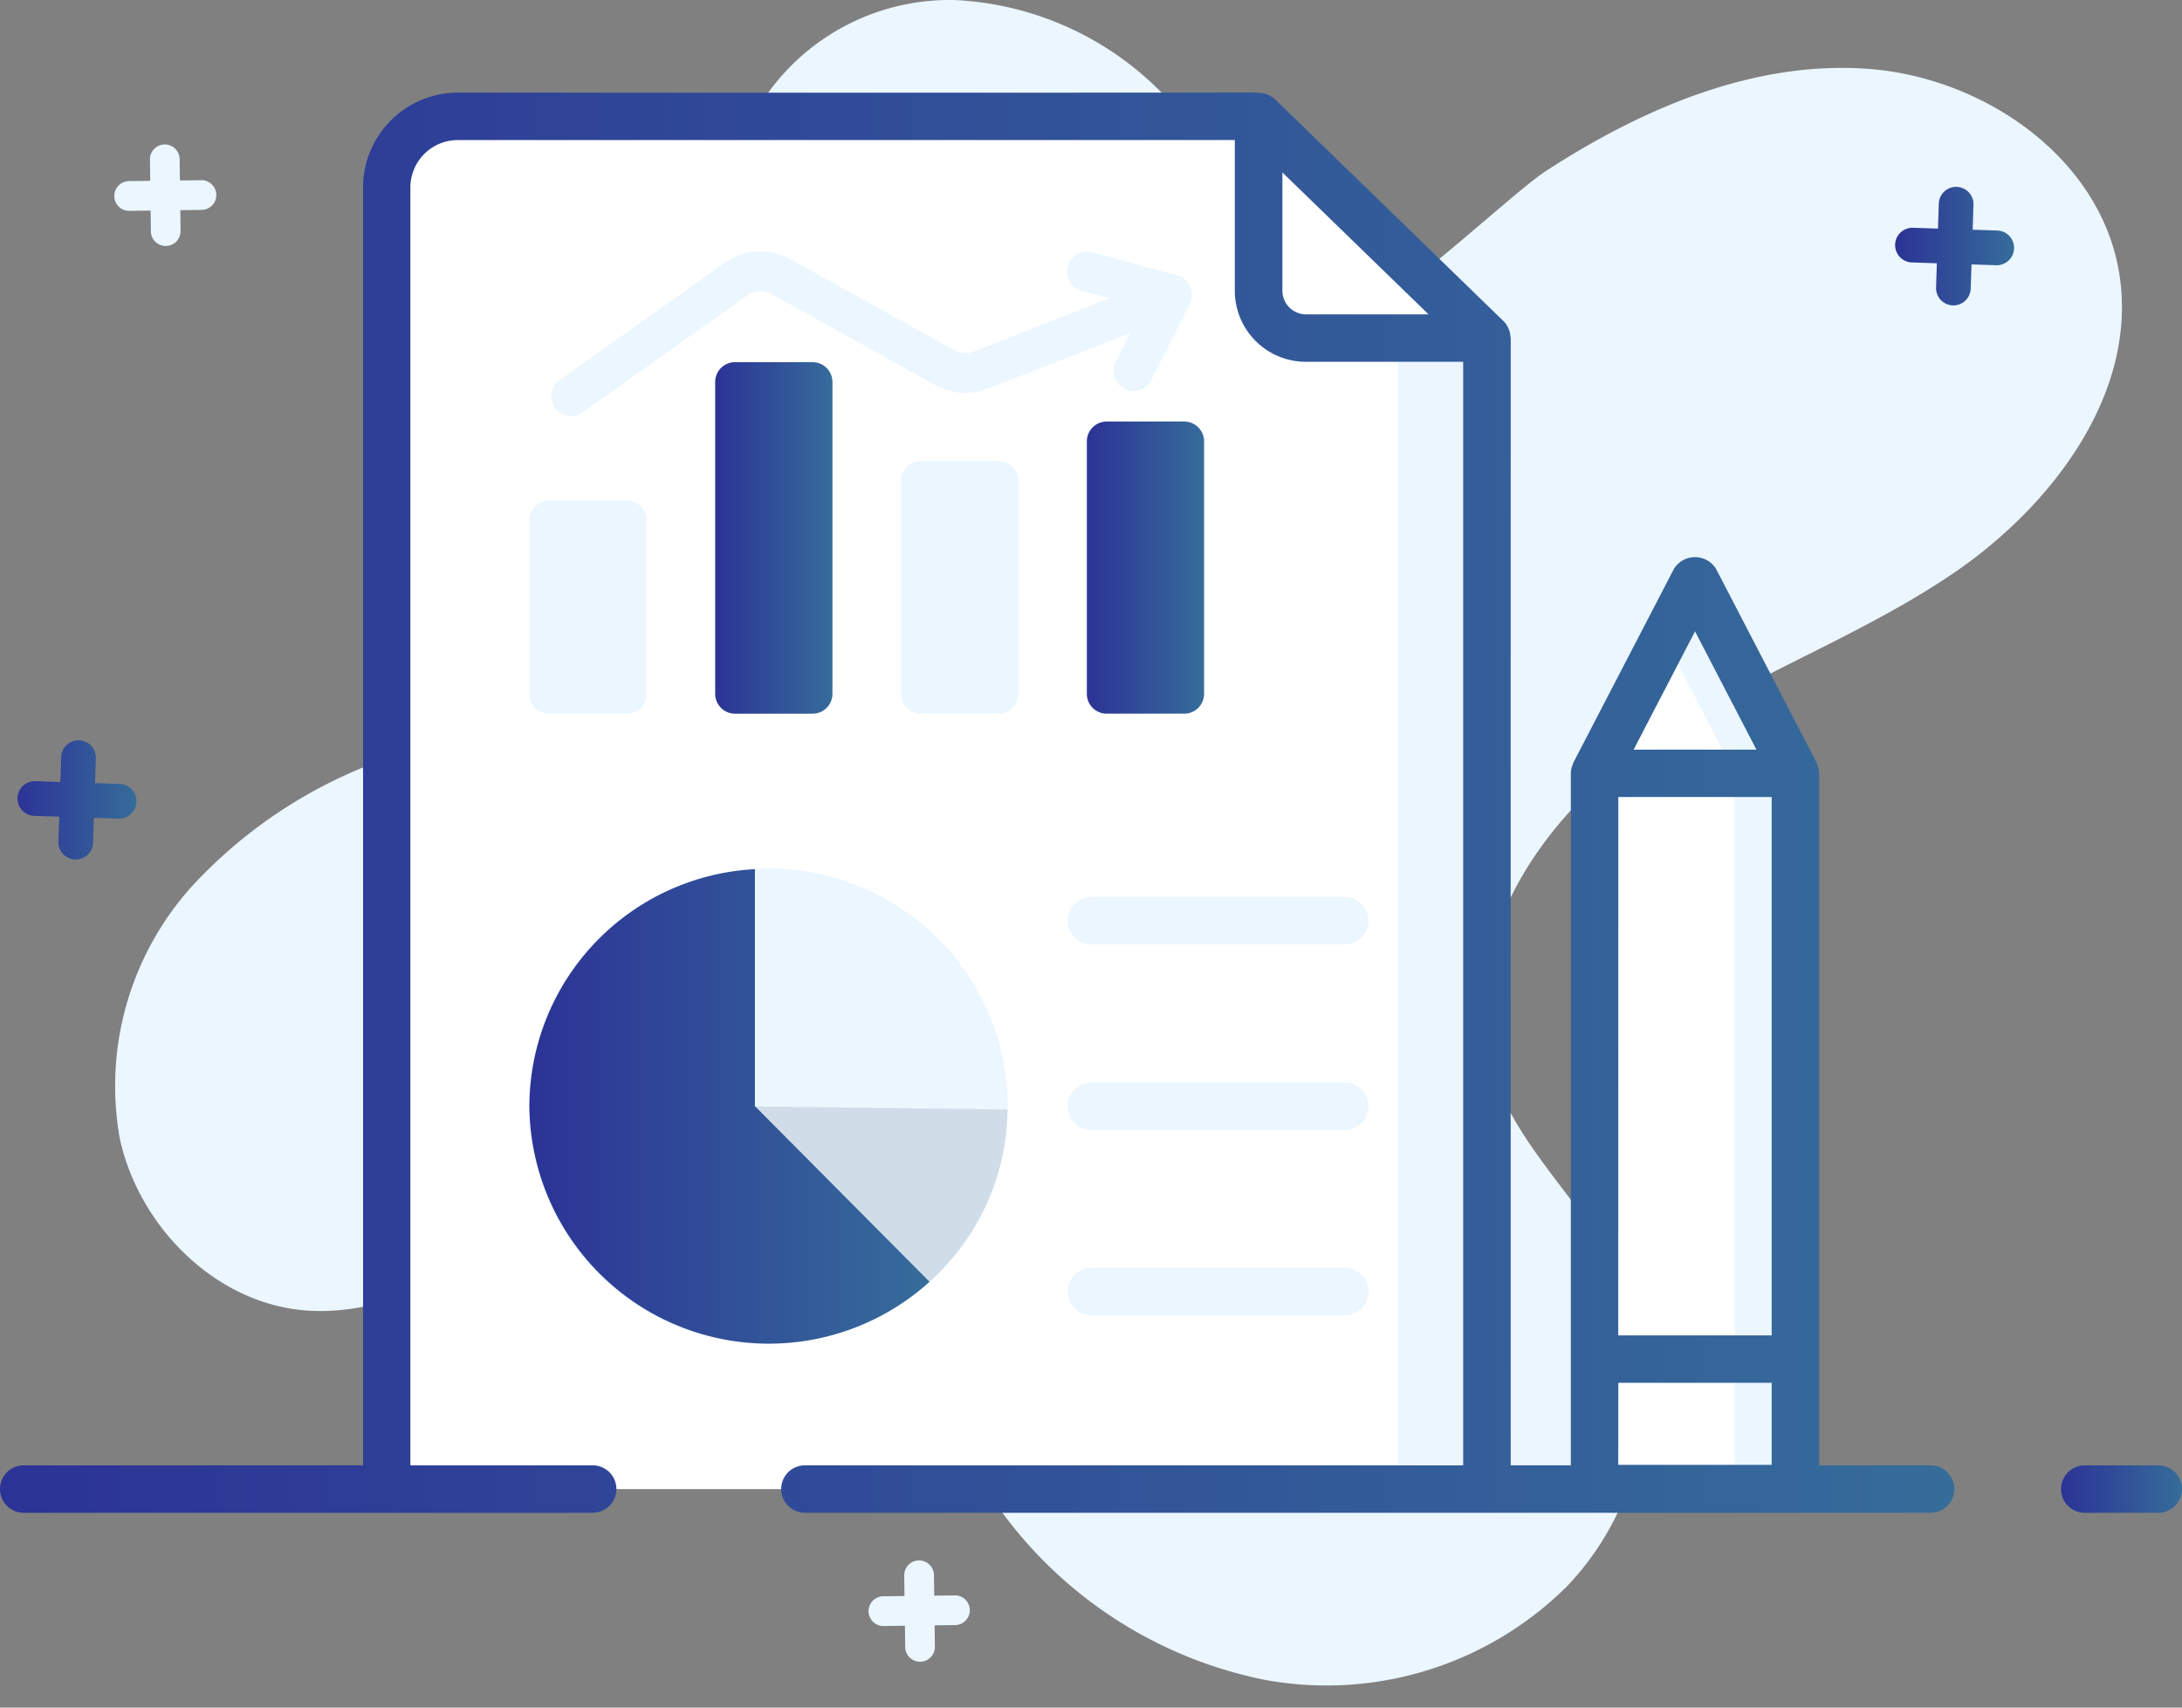 <svg xmlns="http://www.w3.org/2000/svg" width="92" height="72" fill="none" viewBox="0 0 92 72"><rect x="0" y="0" width="92" height="72" fill="#808080" stroke="none"/><path fill="#EBF6FF" d="M82.33 24.192c-4.289 2.9-9.33 4.578-13.5 7.642s-7.456 8.336-5.915 13.283c1.044 3.355 4.048 5.735 5.52 8.928A11.92 11.92 0 0 1 66.056 66.9a14.377 14.377 0 0 1-12.736 3.929 18.184 18.184 0 0 1-11.332-7.43c-1.8-2.508-3.012-5.384-4.758-7.934s-4.228-4.836-7.284-5.273c-5.948-.847-11.007 5.487-17 5.067-3.817-.265-7.069-3.5-7.891-7.232a12.567 12.567 0 0 1 3.03-10.647 20.2 20.2 0 0 1 9.688-5.846c2.517-.745 5.12-1.147 7.575-2.046a10.75 10.75 0 0 0 6.051-4.724c3.013-5.752-2.328-13.069 0-19.129A9.447 9.447 0 0 1 40.3.003a13.106 13.106 0 0 1 9.646 5.007c1.4 1.686 3.227 8.74 4.913 9.261 1.97.607 8.516-5.889 10.348-7.078 4.057-2.628 8.756-4.648 13.574-4.288 4.818.36 9.646 3.663 10.536 8.413.947 5.084-2.708 9.972-6.987 12.874ZM36.62 67.944a.63.63 0 0 1 .616-.636l.9-.012-.011-.9a.627.627 0 0 1 1.252-.016l.012.9.9-.011a.627.627 0 0 1 .017 1.252l-.9.012.012.9a.626.626 0 1 1-1.252.016l-.012-.9-.9.013a.629.629 0 0 1-.634-.618ZM4.819 8.273a.627.627 0 0 1 .615-.637l.9-.011-.012-.9a.626.626 0 0 1 1.252-.016l.012.9.9-.012a.626.626 0 0 1 .017 1.253l-.9.011.01.9a.626.626 0 0 1-1.251.017l-.012-.9-.9.013a.626.626 0 0 1-.631-.618Z"/><path fill="#fff" d="M16.306 62.787V7.907a3 3 0 0 1 3-3h33.76v7.35a2 2 0 0 0 2 2h7.63v48.53h-46.39Z"/><path fill="#EBF6FF" d="M62.699 14.253h-3.75v48.53h3.75v-48.53ZM42.49 46.645a.705.705 0 0 1-.01.137 9.874 9.874 0 0 1-3.286 7.26 10.107 10.107 0 0 1-4.616 2.38c-.715.151-1.443.228-2.173.23a10.009 10.009 0 0 1-.576-20.006c.2-.01.38-.019.576-.019A10.054 10.054 0 0 1 42.49 46.645Z"/><path fill="#D0DDE8" d="M42.48 46.782a9.876 9.876 0 0 1-3.286 7.26l-7.346-7.389 10.633.13Z"/><path fill="#EBF6FF" d="M57.7 46.644a1 1 0 0 1-1 1H46.02a1 1 0 0 1 0-2H56.7a1 1 0 0 1 1 1ZM45.019 38.823a1 1 0 0 1 1-1H56.7a1 1 0 0 1 0 2H46.02a.998.998 0 0 1-1.001-1ZM57.7 54.454a1 1 0 0 1-1 1H46.02a1 1 0 0 1 0-2H56.7a1 1 0 0 1 1 1ZM26.428 21.115h-3.273a.835.835 0 0 0-.835.835v7.306c0 .461.374.835.835.835h3.273a.835.835 0 0 0 .835-.835V21.95a.835.835 0 0 0-.835-.835ZM42.099 19.445h-3.273a.835.835 0 0 0-.835.835v8.976c0 .462.374.835.835.835h3.273a.835.835 0 0 0 .835-.835V20.28a.835.835 0 0 0-.835-.835ZM50.228 12.633a.822.822 0 0 1-.137.316l-1.553 3.081a.842.842 0 0 1-.752.46.84.84 0 0 1-.743-1.219l.626-1.237-6.02 2.355a2.6 2.6 0 0 1-2.212-.15l-6.922-3.85a.93.93 0 0 0-.994.06l-6.956 4.933a.812.812 0 0 1-.484.16.838.838 0 0 1-.484-1.52l6.955-4.935a2.6 2.6 0 0 1 2.772-.159l6.922 3.85a.913.913 0 0 0 .794.05l5.76-2.255-1.185-.317a.833.833 0 1 1 .426-1.612l3.6.97a.825.825 0 0 1 .543.466.162.162 0 0 1 .016.059c.018.049.032.1.042.15.014.052.02.106.017.16a1.001 1.001 0 0 1-.031.184Z"/><path fill="#fff" d="M62.7 14.256h-7.63a2 2 0 0 1-2-2v-7.35l9.63 9.35ZM75.7 62.763V32.606l-4.234-8.158-4.234 8.157v30.158"/><path fill="#EBF6FF" d="M73.14 62.758V32.604l-2.952-5.7 1.272-2.46 4.235 8.156v30.153"/><path fill="url(#paint0_linear_939_1774)" d="m84.225 9.721-1.051-.035.034-1.052a.73.73 0 1 0-1.462-.047l-.034 1.052-1.052-.035a.731.731 0 1 0-.048 1.462l1.052.035-.034 1.051a.731.731 0 0 0 1.46.048l.036-1.052 1.052.036a.732.732 0 0 0 .047-1.463Z"/><path fill="url(#paint1_linear_939_1774)" d="m1.446 34.401 1.052.034-.035 1.052a.731.731 0 1 0 1.462.048l.034-1.052 1.052.035a.732.732 0 0 0 .048-1.463l-1.052-.034.035-1.052a.731.731 0 1 0-1.462-.048l-.035 1.053-1.052-.035a.73.73 0 1 0-.047 1.462Z"/><path fill="url(#paint2_linear_939_1774)" d="M91 61.787h-3.1a1 1 0 1 0 0 2H91a1 1 0 0 0 0-2Z"/><path fill="url(#paint3_linear_939_1774)" d="M81.4 61.786h-4.7v-29.18a1.003 1.003 0 0 0-.07-.35c-.008-.02-.014-.043-.024-.063-.01-.02-.01-.033-.018-.048l-4.234-8.158a1.043 1.043 0 0 0-1.776 0l-4.234 8.158c-.008.015-.011.032-.018.048l-.024.063a1 1 0 0 0-.07.35v29.18h-2.535c-.012-52.709.017-47.127-.012-47.593a1.022 1.022 0 0 0-.286-.648c.306.3-4.431-4.3-9.635-9.356a1.03 1.03 0 0 0-.644-.272c-.526-.028 4.359 0-33.812-.011a4 4 0 0 0-4 4v53.88H1a1 1 0 1 0 0 2h23.989a1 1 0 0 0 0-2h-7.686V7.906a2 2 0 0 1 2-2h32.76v6.35a3 3 0 0 0 3 3h6.629v46.53H33.937a1 1 0 1 0 0 2H81.4a1 1 0 0 0 0-2Zm-26.33-48.53a1 1 0 0 1-1-1V7.271l6.164 5.985H55.07Zm13.164 20.35H74.7v22.7h-6.47l.004-22.7Zm0 24.7H74.7v3.46h-6.47l.004-3.46Zm3.234-31.685 2.588 4.987h-5.177l2.589-4.987Z"/><path fill="url(#paint4_linear_939_1774)" d="M22.32 46.645a10.099 10.099 0 0 0 16.874 7.4l-7.365-7.408v-9.989a10.044 10.044 0 0 0-9.509 9.996Z"/><path fill="url(#paint5_linear_939_1774)" d="M34.263 15.271H30.99a.835.835 0 0 0-.835.835v13.151c0 .462.374.835.835.835h3.273a.835.835 0 0 0 .835-.834V16.107a.835.835 0 0 0-.835-.835Z"/><path fill="url(#paint6_linear_939_1774)" d="M49.934 17.775H46.66a.835.835 0 0 0-.835.835v10.646c0 .462.374.835.835.835h3.273a.835.835 0 0 0 .835-.835V18.61a.835.835 0 0 0-.835-.835Z"/><defs><linearGradient id="paint0_linear_939_1774" x1="79.904" x2="84.903" y1="10.387" y2="10.387" gradientUnits="userSpaceOnUse"><stop stop-color="#2C3396"/><stop offset="1" stop-color="#366C9A"/></linearGradient><linearGradient id="paint1_linear_939_1774" x1=".738" x2="5.737" y1="33.728" y2="33.728" gradientUnits="userSpaceOnUse"><stop stop-color="#2C3396"/><stop offset="1" stop-color="#366C9A"/></linearGradient><linearGradient id="paint2_linear_939_1774" x1="86.9" x2="92" y1="62.787" y2="62.787" gradientUnits="userSpaceOnUse"><stop stop-color="#2C3396"/><stop offset="1" stop-color="#366C9A"/></linearGradient><linearGradient id="paint3_linear_939_1774" x1="0" x2="82.4" y1="33.845" y2="33.845" gradientUnits="userSpaceOnUse"><stop stop-color="#2C3396"/><stop offset="1" stop-color="#366C9A"/></linearGradient><linearGradient id="paint4_linear_939_1774" x1="22.32" x2="39.194" y1="46.651" y2="46.651" gradientUnits="userSpaceOnUse"><stop stop-color="#2C3396"/><stop offset="1" stop-color="#366C9A"/></linearGradient><linearGradient id="paint5_linear_939_1774" x1="30.155" x2="35.098" y1="22.682" y2="22.682" gradientUnits="userSpaceOnUse"><stop stop-color="#2C3396"/><stop offset="1" stop-color="#366C9A"/></linearGradient><linearGradient id="paint6_linear_939_1774" x1="45.826" x2="50.769" y1="23.933" y2="23.933" gradientUnits="userSpaceOnUse"><stop stop-color="#2C3396"/><stop offset="1" stop-color="#366C9A"/></linearGradient></defs></svg>